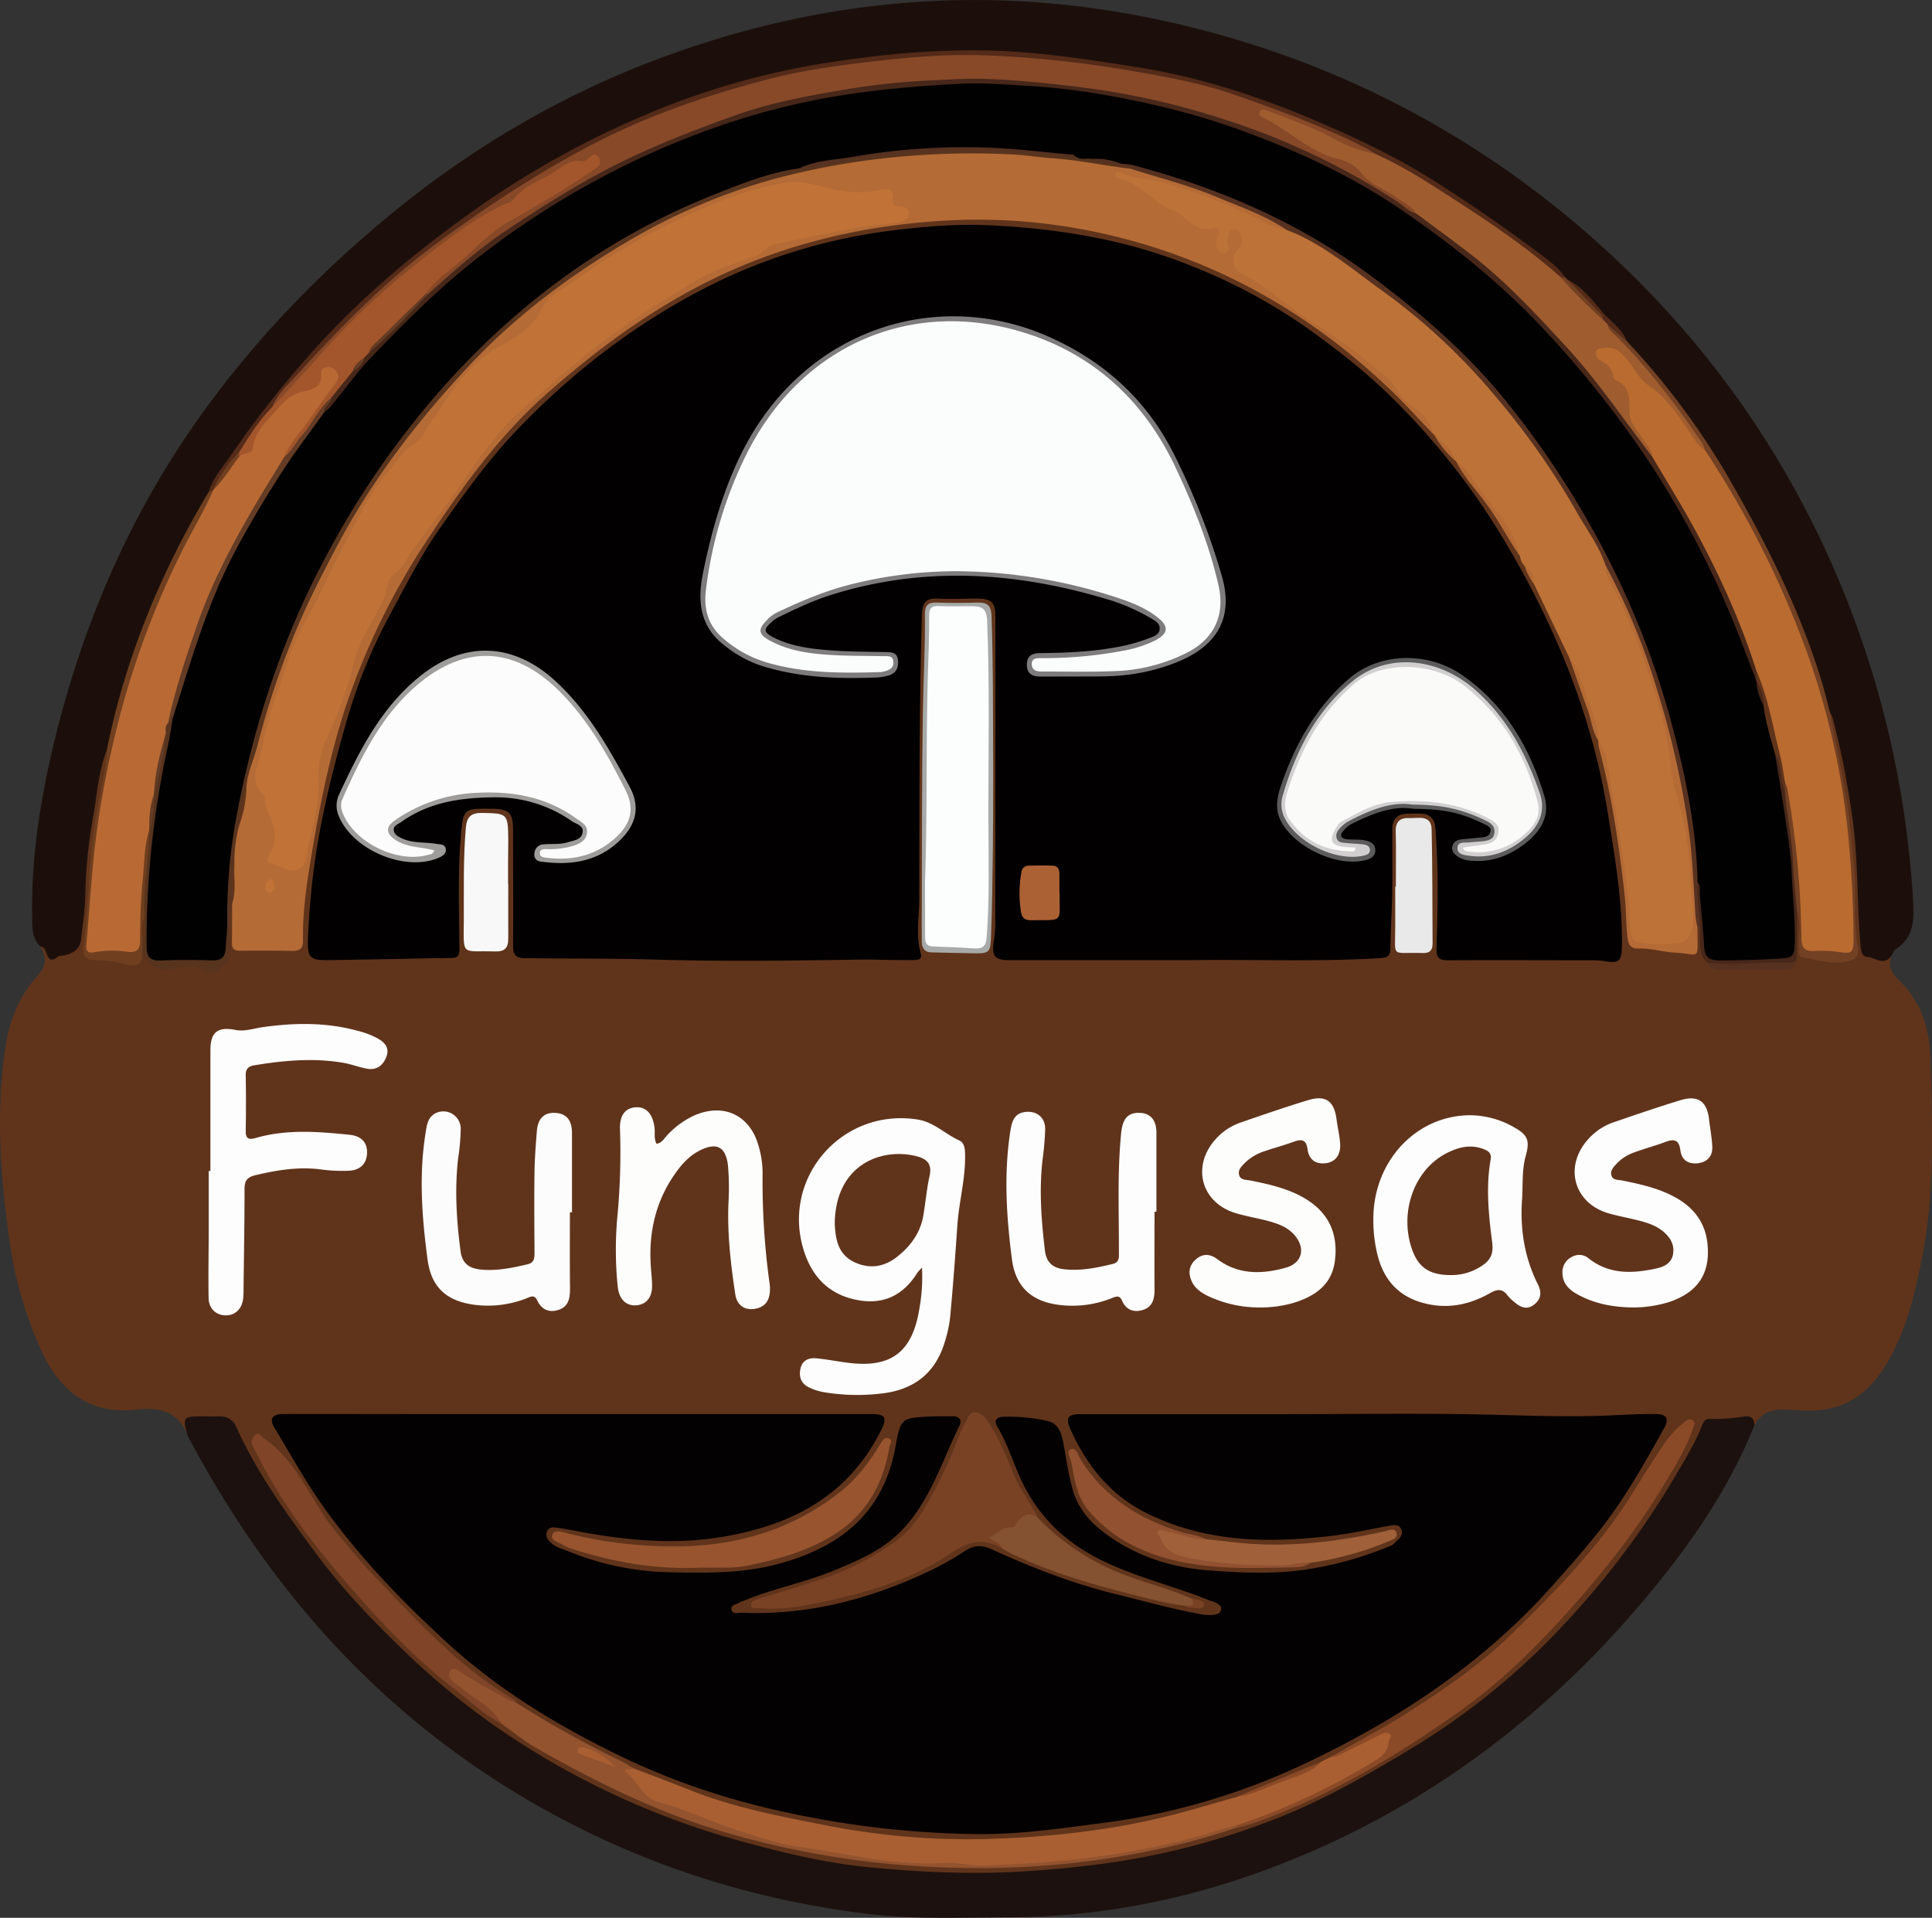 <svg xmlns="http://www.w3.org/2000/svg" viewBox="0 0 817.24 811.26"><rect x="0" y="0" width="817.24" height="811.26" fill="#333333" stroke="none"/><defs><style>.cls-1{fill:#60341b;}.cls-2{fill:#1c0f0b;}.cls-3{fill:#1c110e;}.cls-4{fill:#020001;}.cls-5{fill:#040102;}.cls-6{fill:#bd7237;}.cls-7{fill:#b56b36;}.cls-8{fill:#fdfdfd;}.cls-9{fill:#a95f32;}.cls-10{fill:#fefdfd;}.cls-11{fill:#fdfdfc;}.cls-12{fill:#fcfcfc;}.cls-13{fill:#7a4225;}.cls-14{fill:#8b4a27;}.cls-15{fill:#97542f;}.cls-16{fill:#804428;}.cls-17{fill:#93532f;}.cls-18{fill:#58341e;}.cls-19{fill:#f8f8f8;}.cls-20{fill:#e9e9ea;}.cls-21{fill:#573120;}.cls-22{fill:#845131;}.cls-23{fill:#9f603a;}.cls-24{fill:#724023;}.cls-25{fill:#925131;}.cls-26{fill:#a7aaa8;}.cls-27{fill:#6f3f1f;}.cls-28{fill:#472719;}.cls-29{fill:#542a18;}.cls-30{fill:#7e7c7d;}.cls-31{fill:#9f9d9b;}.cls-32{fill:#5c5c5d;}.cls-33{fill:#ac6134;}.cls-34{fill:#c07237;}.cls-35{fill:#020102;}.cls-36{fill:#b96a34;}.cls-37{fill:#653c25;}.cls-38{fill:#ba6b2f;}.cls-39{fill:#9f5c2f;}.cls-40{fill:#fcfdfd;}.cls-41{fill:#874928;}.cls-42{fill:#a3562b;}.cls-43{fill:#fbfcfc;}.cls-44{fill:#fbfcfb;}.cls-45{fill:#d1cfcf;}.cls-46{fill:#fafaf9;}</style></defs><title>LOGOTIPAS</title><g id="Layer_2" data-name="Layer 2"><g id="Layer_1-2" data-name="Layer 1"><path class="cls-1" d="M79.05,606.3c-4.32-9.53-11.9-11.07-21.55-10-19.55,2.14-32-7.65-40-24.92A167.46,167.46,0,0,1,4,524.54C.13,497.43-1.82,470.25,2.3,443,4,431.71,8,421.42,15.8,412.93c3.65-3.94,4.28-8,1.22-12.57a1.54,1.54,0,0,1,2.21.38c2.13,3.69,5.08,2.8,8.23,1.76a7.94,7.94,0,0,0,5.84-7.34c.49-6.62,1.27-13.22,1.5-19.87.64-18.16,3.69-36,7.56-53.73.37-1.69.13-4.22,3-4.36,1.52,1.93,1.11,4.06.65,6.19a342.53,342.53,0,0,0-7.68,59.53,101.79,101.79,0,0,1-1.45,15.31c-.94,5,.22,6.3,5.18,6.47A39.2,39.2,0,0,1,51.42,406c3.11.88,5.9.56,8.29-1.78.31-.15.76-.37.92-.22,5.22,5,11.43,5.07,18,3.91,2.45-.43,4.9.32,7.3,1.1,5.32,1.74,9.57-1.23,9.81-6.86.21-5,0-9.94.11-14.9,0-1.86-.53-4.11,1.95-5.12,1.85,1.22,1.57,3.18,1.64,5,.11,3.16.09,6.33,0,9.5-.07,2.91,1.15,4.29,4.13,4.28,6.17,0,12.33,0,18.5,0,3,0,4.62-1.23,4.7-4.43.51-21.92,5.24-43.17,9.56-64.56a277.3,277.3,0,0,1,19.36-60.79,348.08,348.08,0,0,1,40.55-67.48c6.5-8.46,13.16-16.74,20.23-24.7a182.53,182.53,0,0,1,23.06-21.33c11.71-9.33,23.36-18.75,36.12-26.7A252.9,252.9,0,0,1,365.48,96,261.6,261.6,0,0,1,449,94.54c43.34,6.22,82.11,22.92,116.79,49.67A271.75,271.75,0,0,1,606.15,182a14.42,14.42,0,0,1,1.39,1.73c2.63,3.77,5.76,7.14,8.71,10.65a9.9,9.9,0,0,1,.85,1.11c9.29,12.82,19.44,25.05,26.51,39.36.79,1.41,1.45,2.88,2.23,4.3a60,60,0,0,0,4.26,7.94A325.76,325.76,0,0,1,665,278.32c4.52,11.29,8.35,22.82,11.86,34.46a9.13,9.13,0,0,1,.47,1.54,434.56,434.56,0,0,1,11.28,65.27c.46,4.48.78,8.93.89,13.42.15,5.82.91,6.45,6.59,6.88,5,.37,9.88,1.38,14.85,1.84s5.34.08,5.73-4.9c.12-1.5.08-3,.94-4.34a1.37,1.37,0,0,1,1.49-.47c1.69,1.71,1.19,3.92,1.33,6,.22,3.08.38,6.16,2.7,8.57a7.57,7.57,0,0,0,5.87,2.21c8.15.07,16.29,0,24.44,0,2.51,0,4.69-.46,5.14-3.5.73-6.55-1.07-13.24,1.07-19.71,3-.67,2.55,1.82,2.68,3.29.33,3.81.05,7.65.17,11.48,0,1.49,0,3,2,3.47,5.52,1.21,11,2.69,16.75,1.3,2.67-.64,3.79-2,3.15-4.56-1-3.79-.71-7.61-.71-11.43a332.85,332.85,0,0,0-9.23-77.95c-.75-3.13-2.36-6.31-.74-9.67,2.71-.6,2.9,1.71,3.27,3.21a345.8,345.8,0,0,1,9.64,58c.8,11.13.18,22.3,1.57,33.37,1,7.63,2.68,8.87,10.46,8.05a3.37,3.37,0,0,1,1.45.17c-1.49,4.25-.22,7.25,3.15,10.41,9.59,9,13,21,13.34,33.48.78,28.07,1.91,56.23-3.63,84.07-2.61,13.07-5.57,26.06-11.45,38.12S788,592.62,774,595.84c-5.57,1.28-11.28.94-16.9.53-6.32-.46-11.81.34-15,6.63-2.23-2.12-4.87-2-7.79-2.18-9.31-.69-13.42,3.84-17.66,11.89-18.93,36-44,67.45-73.91,94.92a268.63,268.63,0,0,1-43.3,32c-15.84,9.54-31.79,18.79-48.7,26.37-17.72,8-36.16,13.5-54.92,18.21-32.4,8.12-65.42,10.11-98.63,9.1a351.35,351.35,0,0,1-95.64-16.5,336.69,336.69,0,0,1-80-37.1,320.55,320.55,0,0,1-45.8-35.36C159,688.81,143.16,672.46,129.64,654c-11.41-15.61-22.49-31.43-30.61-49.09a6.87,6.87,0,0,0-6.65-4.38c-1.83,0-3.66,0-5.5,0C80.43,600.52,80.43,600.52,79.05,606.3Z"/><path class="cls-2" d="M800.09,404.28c-3.09,4.57-6.87.77-10.2.54-2.65-.19-2.72-3.14-2.93-5.59-1.48-16.68-.91-33.47-3-50.11a364.77,364.77,0,0,0-8.7-45.29,14,14,0,0,0-1.26-2.62c-1.68-1.36-2-3.42-2.54-5.3-11.28-40-30.16-76.34-52.61-111a234.06,234.06,0,0,0-27.67-35.28,41.63,41.63,0,0,1-3.62-4.75c-7.87-9.11-15.24-18.71-25.1-25.91a6.88,6.88,0,0,1-1.7-1.44c-6.47-6.77-14-12.27-21.61-17.62C622.32,88.09,605.51,76.1,587,66.84c-16.82-8.41-33.8-16.46-51.62-22.64-14.48-5-29-9.88-44.1-12.56-16-2.84-32.06-5.61-48.29-7.23a315.72,315.72,0,0,0-39.83-1.81A396.57,396.57,0,0,0,343.28,29c-45.88,8.27-87.74,26.32-127,51.06A435.05,435.05,0,0,0,169,114.24,290.33,290.33,0,0,0,139,143.33c-9.3,10.41-19.34,20.18-27.29,31.74-7.63,11.09-16.24,21.53-22.49,33.54-18.69,32.3-33.43,66.19-41.55,102.77-.46,2.09-.63,4.33-2.48,5.83-3.65,9.48-4.16,19.6-6,29.45a212.54,212.54,0,0,0-3.15,33c-.14,5.92-1.12,11.82-1.75,17.73-.45,4.15-3.34,5.84-6.95,6.74-1,.23-2.21,0-2.86.57-2.69,2.25-4,1.25-4.9-1.64-.39-1.23-1-2.52-2.57-2.74-3.45-3.4-3.32-7.86-3.4-12.14-.49-25,3.37-49.49,9.18-73.7C34.69,264.91,54.41,218.76,84,177c22.7-32,49.55-60,79.73-85.06,34.58-28.67,72.64-51.26,114.66-67,69.31-26,140.31-32,212.77-16.38,71.12,15.35,134,47.81,187.54,96.66C729.42,151.47,766.12,207.79,788.27,273a412.1,412.1,0,0,1,21,108.63c.46,7.7.16,15.05-7.34,19.85C801.07,402,800.7,403.32,800.09,404.28Z"/><path class="cls-3" d="M79.05,606.3c-1.73-6.68-1.38-7.1,5.94-7.14,2.67,0,5.33.06,8,0,3.38,0,5.59,1.46,7,4.57,8.8,19.49,21.29,36.65,33.92,53.73,11.12,15,24,28.4,37.46,41.31a312.14,312.14,0,0,0,50.41,39.6A338.29,338.29,0,0,0,312,778.46c17.94,4.95,36,9.45,54.41,11.3,23.1,2.31,46.3,3.33,69.63,1.68,16.9-1.2,33.66-3,50.23-6.33a317.26,317.26,0,0,0,56.67-17.05c19.22-7.84,37.18-18.17,54.94-28.95a298.28,298.28,0,0,0,64.86-53.22A356,356,0,0,0,708,625.49c4.28-7.27,8.73-14.42,11.89-22.26.68-1.71,1.34-3.06,3.37-3a78.72,78.72,0,0,0,14.38-1c2.74-.47,4.59.6,4.43,3.77-9.74,24.32-24,45.9-40.35,66.18-39,48.41-86,86.7-142.85,112.24-41.93,18.84-85.93,29.49-132.11,29.63-20,.06-40,1-59.9-1.48-53-6.46-102.52-23.23-148.2-50.89-61.06-37-106.22-88.68-139.32-151.43A5.16,5.16,0,0,1,79.05,606.3Z"/><path class="cls-4" d="M503.26,406.18H427.34c-6.62,0-7.9-1.52-6.95-8.08a42.41,42.41,0,0,0,.6-5.93q.08-65.49.07-131c0-6.46-1.53-7.94-8-7.95-5.49,0-11,.26-16.49,0-4.76-.23-6.43,1.64-6.57,6.37-1.22,40.13-1.05,80.26-1.15,120.4,0,7.77-1.57,15.54.62,23.31.88,3.11-2,2.78-3.87,2.81-7.6.13-15.19-.29-22.81-.17-28.32.44-56.66.83-85,0-18.65-.58-37.27-.35-55.9-.62-3.73-.05-4.89-1.48-4.86-5.08.11-16.33,0-32.66,0-49,0-7.49-1.64-9.05-9.07-9.12-12.17-.11-12-.1-13.07,12.35-1.35,15.63-.62,31.28-.56,46.92,0,3.56-1.18,3.82-3.89,3.86-17.13.26-34.25.65-51.38.9-7.87.12-9.09-.88-8.79-8.94.35-9.11,1.08-18.23,2.19-27.28,2.63-21.46,7.8-42.43,13.66-63.18a225.88,225.88,0,0,1,18.76-46.59c6.8-12.54,13.18-25.33,21.4-37,10.14-14.37,20.32-28.69,32.59-41.48,23-24,48.92-44,78.29-59.28a237.15,237.15,0,0,1,80-24.87c13.63-1.73,27.44-2.88,41.28-2.24,29.38,1.37,58,6.07,85.5,17.18a235.55,235.55,0,0,1,49.07,26.37c11.59,8.28,22.92,17,33.27,26.93a301.42,301.42,0,0,1,49.86,62.52c21.4,35.71,37.22,73.82,43.93,115.32,3,18.85,6.3,37.65,6,56.85-.11,6.27-1.29,7.18-7.58,6.09a33.16,33.16,0,0,0-5.46-.32c-20,0-40-.12-60,0-4.46,0-5.54-.79-5.37-5.89.57-16.79.83-33.62-.53-50.41-.29-3.5-2.24-5.47-5.73-5.72-2-.14-4-.06-6,0-4.23.08-6.45,2.18-6.45,6.5,0,9.16.09,18.32-.06,27.48-.12,7.65-.7,15.29-.73,22.94,0,3.41-1.41,4-4.47,4.19C555.42,407,527.11,405.72,503.26,406.18Z"/><path class="cls-5" d="M245.32,598.18H368.79c5.8,0,6.53,1.6,3.95,6.79-13.9,28-38.19,40.4-67.52,45.22-20.41,3.36-40.66,1.42-60.81-2.42-3.09-.59-6.19-1.14-9.31-1.58-1.54-.21-3.09,0-3.74,1.77-.58,1.56,0,2.86,1.11,4.08,2.13,2.36,5.16,3.07,7.87,4.15A119.66,119.66,0,0,0,282,665.07c16.1.35,32.12.71,48-3.71,26.09-7.24,43.86-21.79,48.84-49.62,2.13-11.91,2.55-11.87,14.47-12.53,3.16-.18,6.34,0,9.5-.11s4.16,1.79,3,4.09c-7.59,15.42-12.49,32.36-25.17,45-7.88,7.83-17.82,12-27.8,16.15-12.45,5.14-25.82,7.63-38.26,12.84a11,11,0,0,0-1.84.74c-1.3.85-3.83,1-3.3,3.07s2.83,1.17,4.37,1.24c28.39,1.15,54.95-5.93,80.32-18.13a123.64,123.64,0,0,0,14.27-8.16c3.65-2.39,7.16-2.34,10.84-.67,16.94,7.75,34.22,14.5,52.37,19,12.4,3,24.69,6.54,37.29,8.73a8.12,8.12,0,0,0,1,.13c2.51.12,6,.27,6.57-2,.61-2.62-2.87-3.33-5.12-4.23-14.65-5.85-30.06-9.53-44.38-16.37-15.95-7.6-27.91-18.89-35.25-35-3.37-7.37-5.75-15.18-9.93-22.2-1.49-2.51-.1-3.88,2.4-4A75.71,75.71,0,0,1,443,601.08c5.27,1.15,6.2,6,7,10.45,1.15,6.18,2,12.39,3.74,18.51,2.23,8.07,7.37,13.89,13.64,18.55,13,9.63,27.76,14.49,43.93,15.72,13.3,1,26.58,1.61,39.8-.19a149.37,149.37,0,0,0,37.33-10.32c1.17-.49,2-1.66,3-2.54,1.37-1.22,2-2.73,1.23-4.46-.89-1.9-2.71-1.77-4.36-1.48-8.17,1.43-16.27,3.33-24.48,4.32-27.06,3.26-53.8,2.94-78.93-9.6-15.26-7.61-25.31-20.18-32.13-35.5-2.12-4.76-1-6.33,4.15-6.33q44,0,88,0c27.09,0,54.2-.43,81.28.13,16.47.34,32.94,1.07,49.4.61,8.29-.23,16.59-.9,24.9-.79,4.54.07,5.65,2,3.43,6-8.24,14.78-16.51,29.58-27,42.89-6.78,8.6-14.05,16.82-21.39,25-29.54,32.76-65.73,56.33-105.35,74.83a284.48,284.48,0,0,1-84.39,24.37c-17.12,2.21-34.26,4.73-51.5,4.63a400.66,400.66,0,0,1-71.7-7.16c-27.82-5.23-54.54-13.46-79.9-25.72-26.39-12.76-51.36-27.83-73.22-47.78-18.73-17.09-36.25-35.26-51.17-55.71-8.2-11.25-15-23.55-22.2-35.48-2.31-3.8-1-5.85,3.69-5.87,14.49-.07,29,0,43.49,0Q204.32,598.2,245.32,598.18Z"/><path class="cls-6" d="M663.85,278.31l-14.83-31c-1.12-2.79-2-5.73-4.16-8a6.22,6.22,0,0,1-1.86-4c-6.33-15.14-17.23-27.21-27-40.06l0,0a81.62,81.62,0,0,0-9.12-11l-.88-1a204.39,204.39,0,0,0-31.08-31.92c-12.19-10.06-26.19-17.52-38.3-27.66-3.55-3-8.29-4.2-12.2-6.75-4.44-2.89-5.58-7.89-2.39-12.22,1.43-2,2.3-3.6.41-6-2,1.09-1.72,3-1.69,4.67,0,2.21-.4,4.23-3,4.35a3.92,3.92,0,0,1-4.29-4.47c1.09-5.34-1.59-6.23-5.81-6.3A5.43,5.43,0,0,1,504,95.72c-6-6.22-15.18-7.79-20.94-14.54-2.33-2.72-6.66-2.85-9.84-4.66-1.28-.72-2.82-1.62-2-3.47s2.46-1.58,3.92-1c9.56,3.91,20.1,3.8,29.75,7.8,11.35,4.7,22.74,9.28,33.9,14.43A15,15,0,0,0,544,96c8.6,2.88,16.29,7.5,23.55,12.78,19,13.78,38,27.42,54,44.76,16.26,17.64,31,36.39,43.17,57.15,4.53,7.75,9.29,15.36,13.63,23.22a14.08,14.08,0,0,1,2.1,6.07c2.15,7.93,6.73,14.79,9.76,22.34,6.75,16.83,13.19,33.77,16.48,51.65,1.08,5.84,2.71,11.63,2.86,17.66.1,3.76,1.59,7.45,2.7,10.88,3.14,9.69,2.94,19.66,4,29.5.51,4.93,1.33,9.86,1.22,14.88-.24,10.68-3,13.55-13.7,13.81-1.69,0-3.29-.42-4.93-.45-10.61-.24-9.61-1.26-10.2-11a397,397,0,0,0-6.54-49.56c-1.69-8.9-2.46-18-6.09-26.49v0A177.67,177.67,0,0,0,663.85,278.31Z"/><path class="cls-7" d="M544.14,97.22c-5.2-.7-9.64-3.42-14.25-5.6A233.52,233.52,0,0,0,491,76.93c-5.5-1.49-11.53-1-16.71-4-.94-.56-2-.63-2.46.61-.38,1,.6,1.56,1.33,1.75,9,2.24,14.61,10.39,22.59,13.43,6,2.29,9.52,10.1,17.59,7.78,2.21-.64,3,1.56,1.79,3.7-.85,1.53-1.25,3-.24,4.69.82,1.37,1.6,2.73,3.42,2.13,1.61-.51,1.73-1.77,1.12-3.24a2.79,2.79,0,0,1-.22-1.94c.75-1.7.16-4.3,2.63-4.85a2.56,2.56,0,0,1,2.78,1.75c.54,2.15,1.42,4.47-.74,6.41-3.07,2.77-2.84,8.62.73,10.35,12.17,5.89,21.66,15.66,33.12,22.49,10.44,6.23,19.64,14,28.92,21.7,3.55,2.94,5.13,7.68,8.89,10.61C600,173.77,605,177,606,183.36c-6.11-6.34-12-12.92-18.37-19-35.92-34.12-77.94-57-126.6-66.73a242.16,242.16,0,0,0-63-4.21c-34.64,2.22-67.91,10.23-99.1,25.91-25.09,12.63-47.38,29.2-68.33,47.82-19.45,17.29-34.48,38.07-48.75,59.54a301,301,0,0,0-35.58,72.18c-7.13,21.61-11.44,44-15.1,66.43-1.76,10.82-3.22,21.67-3,32.67.07,3.32-1.47,4.34-4.58,4.29q-11-.21-22-.06c-2.63,0-3.56-.94-3.5-3.5.12-5.49.07-11,.1-16.48-.06-.28-.13-.56-.19-.84-.46-5.41-.08-10.83-.24-16.24A55.14,55.14,0,0,1,99.67,349a42.64,42.64,0,0,0,3.14-14.61c-.11-7.87,3.61-14.8,5.58-22.14a374.29,374.29,0,0,1,27.28-71.16c13-25.89,29.35-49.42,47.83-71.6,27.79-33.34,61.42-59.2,100.19-78.47A255.64,255.64,0,0,1,363.08,67c11.35-1.58,22.74-2.51,34.2-3.13,27.23-1.45,54,1.93,80.7,6.5a318,318,0,0,1,61.49,22.34C541.46,93.63,543.93,94.32,544.14,97.22Z"/><path class="cls-8" d="M390,536.26a21.76,21.76,0,0,0-1.95,2.14c-5.67,9.08-13.64,13.44-24.44,11.7-11.39-1.82-19-8.44-22.93-19.14-11.39-31.25,14.68-62.53,47.5-57.37,6.95,1.1,11.58,6.15,17.57,8.82,2.58,1.14,2.48,4.44,2.49,7.18,0,9.71-2.61,19.1-3.27,28.73-.88,12.95-1.85,25.89-3.05,38.81a54,54,0,0,1-2.48,11.18c-3.84,12.12-12.15,19-24.78,20.94a85.53,85.53,0,0,1-26.34-.36,23.24,23.24,0,0,1-6.13-2c-3.31-1.58-4.36-4.47-3.59-7.93.81-3.62,3.59-4.69,6.85-4.35,4.47.46,8.89,1.31,13.34,1.88,17.94,2.31,27-4.39,30-22.29A75.07,75.07,0,0,0,390,536.26Z"/><path class="cls-9" d="M268.16,748.12c7.9,3,15.83,6,23.67,9.1,18.28,7.33,37.49,11,56.68,14.76a309.32,309.32,0,0,0,67.71,6c26.67-.73,53.2-3.49,79.17-10.08,9.29-2.36,18.47-5.16,27.7-7.75,12.19-4.52,24.73-8.21,36-15l4-2c6.83-2.64,13.17-6.25,19.55-9.77,2-1.11,4.11-2,6-.44s.13,3.39-.15,5.09c-.6,3.6-3,5.64-6,7.42A318.87,318.87,0,0,1,528.68,771c-2,.72-4.16,1-6.2,1.69a347.76,347.76,0,0,1-108.59,16.82,455.9,455.9,0,0,1-67.73-5.94c-23-3.69-44.35-12.28-66.3-19.16-7.13-2.24-10.14-8.72-15.31-12.94a2.25,2.25,0,0,1-.47-3.17C265.26,746.92,266.76,747.52,268.16,748.12Z"/><path class="cls-10" d="M89,495.32q0-25.49,0-51c0-7.65,3-10.12,10.63-8.63,3.91.76,7.6-.63,11.35-1.16,13.49-1.91,26.88-2.13,40.15,1.48A36.87,36.87,0,0,1,160,439.4c3,1.76,4.87,4.11,3.37,7.81s-4.21,5.62-8.24,4.85c-3.42-.65-6.73-1.95-10.16-2.52-12.48-2.09-24.9-.94-37.28,1.08-2.48.4-3.8,1.4-3.75,4.21q.21,11.75,0,23.49c-.07,3.43,1.3,3.92,4.27,3.06,13.1-3.78,26.41-2.69,39.69-1.34,5.21.53,7.7,3.51,7.34,8.22-.33,4.33-3.25,6.94-8.1,7a67.63,67.63,0,0,1-10.47-.44c-9.77-1.45-19.21.07-28.68,2.33-3.4.82-4.56,2.31-4.55,5.78,0,14-.25,28-.42,42a37.29,37.29,0,0,1-.17,4.49c-.61,4.52-3.54,7.15-7.62,7s-7-3.05-7-7.57c-.13-8.66,0-17.32.06-26q0-13.74,0-27.47Z"/><path class="cls-8" d="M580.93,515.77c-.07-24.5,18.06-43.95,41-44a37.8,37.8,0,0,1,19,5.38c5.53,3.15,6.17,5.68,4.44,11.88-1.66,6-1.12,12.23-1.54,18.37-.86,12.57,1,24.57,6.68,35.88,1.62,3.22,1.52,6.11-1.45,8.5-3.13,2.52-5.9,1.26-8.5-1a17.12,17.12,0,0,1-2.86-2.78c-2.11-2.88-4.28-2.75-7.26-1.07-8,4.55-16.52,6.71-25.91,4.84-11.53-2.29-18.63-9-21.66-20.2A60.32,60.32,0,0,1,580.93,515.77Z"/><path class="cls-11" d="M277.72,483.84c2.34-.31,3.23-2.32,4.55-3.66a36.51,36.51,0,0,1,11.65-8.43c12.34-5.21,23.27,0,26.92,12.87a41.12,41.12,0,0,1,1.74,11.83,313,313,0,0,0,3,46.79,15.69,15.69,0,0,1,.09,3c-.21,4.23-2.35,6.87-6.61,7.45s-7.35-1.58-8.05-6.25c-1.91-12.68-3.39-25.4-2.88-38.28a110.35,110.35,0,0,0-.19-16c-.88-8.28-5-10.17-12.43-6.21-4.55,2.43-7.73,6.26-10.55,10.42-7.78,11.5-10.56,24.27-9.68,38,.18,2.82.52,5.64.55,8.47.06,5-2.47,8-6.66,8.34-4.38.31-7.28-2.63-7.86-7.8a154.08,154.08,0,0,1,0-31.41,288.77,288.77,0,0,0,.94-35.42c-.17-5.82,2.28-8.92,6.8-9.15,4.35-.21,7.09,2.88,7.81,8.6C277.16,479.24,276.5,481.62,277.72,483.84Z"/><path class="cls-11" d="M533.06,553.08a50.73,50.73,0,0,1-22.24-4.91c-2.89-1.43-5.47-3.27-6.8-6.33-1.58-3.63-.95-6.89,2.21-9.39,2.89-2.3,5.82-1.94,8.69.2,9,6.71,19,6.41,29,3.6,7.08-2,8.47-8.44,3.46-14-3.29-3.64-7.81-4.94-12.35-6.1-4-1-8.15-1.73-12.13-2.9-15-4.41-19.1-20.23-8.33-31.74A25.33,25.33,0,0,1,525,474.77c9.44-3.25,18.88-6.51,28.43-9.41,7.35-2.23,10.94.45,11.93,8.1.45,3.46,1.29,6.89,1.52,10.36.31,4.77-2.06,7.77-6.08,8.24-4.45.52-7.13-1.63-7.7-5.91-.54-4-2.42-4.43-5.78-3.19-4.06,1.5-8.26,2.59-12.34,4a21.09,21.09,0,0,0-8.14,4.73c-1.53,1.53-3.39,3.15-2.63,5.53.65,2.05,3,1.81,4.7,2.16,8.52,1.71,17,3.6,24.4,8.42,9.38,6.11,12.8,15.13,11.31,25.89-1.37,9.86-8.45,14.62-17.22,17.39A50,50,0,0,1,533.06,553.08Z"/><path class="cls-8" d="M690.71,553.08c-8.27-.09-16.25-1.52-23.55-5.6-3.65-2-6.37-4.79-6.24-9.45a7.07,7.07,0,0,1,4.09-6.37,6.11,6.11,0,0,1,7,.67c8.7,6.88,18.52,6.44,28.51,4.29,3.28-.7,6.53-2.19,7.18-6.07s-1-6.81-3.81-9.29c-3.21-2.88-7.21-4.07-11.26-5.09s-8.15-1.74-12.14-2.89c-15-4.33-19.15-20.22-8.34-31.74a25.25,25.25,0,0,1,10.35-6.77c9.45-3.23,18.89-6.49,28.44-9.39,7.32-2.22,11.13.57,12,8.1.42,3.79,1.14,7.57,1.36,11.38.23,4.08-1.92,6.66-6,7.2s-7-1.31-7.5-5.46c-.56-4.55-2.71-4.9-6.41-3.5-4.2,1.59-8.57,2.72-12.78,4.28a18.94,18.94,0,0,0-7.59,4.68c-1.36,1.48-3,3.07-2.38,5.18s3,1.81,4.71,2.16c8,1.63,16,3.4,23.15,7.59s11.75,10.32,12.71,18.68c1.48,12.87-3.87,21-16.23,25.13A50.89,50.89,0,0,1,690.71,553.08Z"/><path class="cls-12" d="M241.07,512.84c0,10.66-.09,21.32.05,32,0,4.13-.44,7.84-4.93,9.28-4.09,1.31-7.18-.23-9-4.13-1.2-2.57-3-1.32-4.62-.71a44.56,44.56,0,0,1-24.07,2.33c-10.69-2.07-16.19-8-17.64-18.81-2.4-17.89-3.73-35.78-.81-53.75.49-3,.82-6,3.69-7.85a7.35,7.35,0,0,1,11.15,6.26,91.34,91.34,0,0,1-1.08,12.42c-1.53,13.16-.72,26.23,1,39.33.7,5.54,4,7.38,8.63,7.84,6.71.66,13.26-.7,19.76-2.24,2.84-.66,2.91-2.7,2.9-5-.06-11.33-.17-22.65,0-34,.08-5.82.53-11.64,1-17.45.47-5.39,3.24-7.88,7.94-7.57s6.91,3.19,6.91,8.59v33.45Z"/><path class="cls-8" d="M488.37,512.61c0,11-.09,22,0,33,0,4.08-.94,7.39-5.17,8.59-3.85,1.09-6.94-.22-8.58-4-1.09-2.58-2.73-1.66-4.49-1a44.66,44.66,0,0,1-24.54,2.42c-10.49-2.06-16.19-8.38-17.55-19-2.31-17.9-3.45-35.81-.72-53.77.62-4.09,1.48-8.07,6.73-8.5,4.69-.39,8.12,2.5,8.07,7.36A127.79,127.79,0,0,1,441,490.6c-1.48,12.84-.53,25.58,1,38.35.65,5.43,3.72,7.57,8.44,8,6.88.71,13.59-.65,20.25-2.27,3-.72,2.6-3,2.61-5.16.05-16.65-.69-33.31.92-49.93.6-6.16,2.67-8.78,7.33-8.84,4.9-.07,7.61,2.89,7.62,8.36q0,16.72,0,33.45Z"/><path class="cls-13" d="M424.1,655.15c-7.19-4.36-13.94-3.55-20.76,1.16-17.54,12.11-37.61,17.66-58.16,21.92-7.94,1.65-15.89,2.78-24,2-1.19-.11-3.56.82-3.48-1.53.06-1.6,2.09-2,3.48-2.42,8.53-2.68,17.14-5.13,25.61-8a114.56,114.56,0,0,0,33-17c7.11-5.39,11.25-12.92,15.38-20.47a175.55,175.55,0,0,0,9.86-21.78,70.63,70.63,0,0,1,4.68-9.82c1.61-2.84,5.11-2.22,7.56,1.29,4.86,6.95,8.08,14.77,11.24,22.57,2.75,6.79,7.32,12.52,10.56,19a10,10,0,0,0-9,3.84c-2.11,2.47-6.63,1.79-9.06,4.66C422.13,652.08,424.77,652.5,424.1,655.15Z"/><path class="cls-14" d="M523.09,772.14a282.56,282.56,0,0,0,57.7-26.83c3.4-2,6.38-4.17,6.6-8.59.05-1.08,1.66-2.23.65-3.12-1.19-1.05-2.85-.47-4.23.21l-15.58,7.76c-1.64.82-3.21,1.83-5.17,1.54,11.23-6.43,22.75-12.41,33.62-19.4,14.91-9.59,29.59-19.65,42.37-32.09,18.59-18.08,36.72-36.63,50.7-58.68,5-7.85,9.79-15.78,15.1-23.42a37.9,37.9,0,0,1,8-8.17c.84-.65,2-1.44,3.19-.51s.6,2,.21,3.16c-2.89,8.37-7.47,15.86-12,23.4-11.82,19.82-26.06,37.73-41.49,54.9-14,15.51-28.89,30-45.77,41.88-23.84,16.82-48.76,32.18-76.1,43-5.81,2.29-11.61,4.76-17.8,6-.34-.22-.46-.44-.34-.65S523,772.14,523.09,772.14Z"/><path class="cls-15" d="M295.6,663.19c-18.31.77-36-2.33-53.39-7.91a20.06,20.06,0,0,1-4.56-2c-1.7-1.05-5-1.67-4-4.15.87-2.15,3.9-1.13,5.88-.63a184.32,184.32,0,0,0,49.28,5.62c24.46-.54,46.76-7.54,66.14-22.64,7.08-5.52,12.64-12.63,17.27-20.37.88-1.46,1.75-3.31,3.66-2.64,2.12.75.52,2.5.3,3.82-2.5,15.06-9.35,27.63-22.22,36.14-11.2,7.4-24,11-37,13.72C309.86,663.69,302.71,662.94,295.6,663.19Z"/><path class="cls-16" d="M212.13,729.17c-7.48-4-13.67-9.81-20.31-15-12.91-10-24.54-21.51-35.47-33.57-18.51-20.43-36-41.7-48.29-66.7a18.14,18.14,0,0,1-1.47-3.17,3.65,3.65,0,0,1,1.67-3.89c1.58-1.12,2,.78,3.07,1.44,14.79,9.69,19.93,26.84,30.71,39.6,5.13,6.08,10.08,12.34,15.57,18.08,12.82,13.41,25.36,27.12,39.78,38.9a167.77,167.77,0,0,0,17.78,12.75c1.12.69,2.44,1.12,3,2.51a2.48,2.48,0,0,1-3.24.05c-4.8-3.5-11.12-4.26-15.41-8.74-1.86-1.94-4.65-2.34-7.39-2.88a27.47,27.47,0,0,0,11.07,9.59C207.81,720.47,210.58,724.33,212.13,729.17Z"/><path class="cls-17" d="M212.13,729.17c-3.78-7.07-11.06-10.19-16.88-15-2.34-1.93-6.63-4-5-6.93,1.8-3.23,5.17.68,7.11,1.77,4.55,2.55,9,5.35,13.66,7.74,2.34,1.19,4.41,2.89,7.09,3.38a430.47,430.47,0,0,0,44.95,25c1.76.84,3.39,2,5.08,3-1.13.66-5.55-.08-2.88,2,4.76,3.7,6.65,10.43,13.05,12.11,12,3.14,23.19,8.75,35.06,12.49,8.37,2.63,16.66,5.46,25.3,6.65,20,2.77,39.67,8,60.05,6.73,6.19-.38,12.2,1.25,18.37,1,33.7-1.1,67-4.87,99.27-15.2,2.21-.71,4.47-1.21,6.71-1.81v1c-17.75,6.18-36,10.15-54.54,13.09A362.92,362.92,0,0,1,405,790.12a374.28,374.28,0,0,1-97.48-14.79c-28.84-8.32-55.34-21.43-81.19-36.19C221.36,736.28,216.87,732.51,212.13,729.17Z"/><path class="cls-18" d="M478.1,71.35c-11.19-1.29-22.23-3.73-33.5-4.46-5.29-.34-10.54-1.26-15.83-1.53a331.45,331.45,0,0,0-45.22.68,316.47,316.47,0,0,0-56.27,9.71,256.46,256.46,0,0,0-62.63,26.89c-24.43,14.43-47,31.5-66.37,52.25C176.91,177.75,157.83,202.4,143,230.2c-7.58,14.26-14.88,28.62-20.7,43.69A349.65,349.65,0,0,0,109,315.09c-1.6,6.38-4.72,12.38-4.81,19.14-1.31,4.91-2.06,9.94-3,14.92a54.88,54.88,0,0,0-2,16.07c-1.46,5.61.35,11.4-1,17h0c-2.29,5.93-.45,12.1-1,18.13-.22,2.25.47,4.56-1.27,6.66-3.1,3.73-6.17,6.18-11.26,3.05-2.94-1.81-6.62-1.37-9.74-.51-6.39,1.77-11-.4-14.72-5.36-1.49-1.45-1.25-3.24-1-5,1.09-3.71.43-7.52.58-11.28C59.23,376.18,60.83,364.59,62,353c1.06-5.18,1.27-10.48,2-15.71a9.91,9.91,0,0,1,.34-1.6c1.09-8.47,4-16.62,4.46-25.21A9.07,9.07,0,0,1,70,305.79c1.07-1,1.21-3.27,3.52-2.42,1.62,4.94-.72,9.51-1.64,14.11-5.31,26.51-8.61,53.21-8.33,80.29.07,6.72.36,7.06,7,7.09,6,0,12-.07,18,0,3.46.06,5.26-1.33,5.61-4.83a51.56,51.56,0,0,0,.66-5.95c-.6-32.32,5.63-63.56,14.93-94.31a374.68,374.68,0,0,1,31-72.42,351.68,351.68,0,0,1,44.56-63.16c25.55-28.95,55.19-53,89.65-70.87A280.48,280.48,0,0,1,331.51,71a28,28,0,0,1,7.39-1.2c14.7-2.73,29.42-5.72,44.32-6.54,13.38-.74,26.73-2.23,40.3-.77,10.19,1.1,20.49,1.94,30.76,2.59,2.4.62,4.89.73,7.33,1.15,3.74.84,7.53,1.42,11.33,1.91a8.59,8.59,0,0,1,1.48.35C475.71,69.37,478.18,68.71,478.1,71.35Z"/><path class="cls-19" d="M215,374.05c0,7.65-.06,15.3,0,22.95,0,4-1.5,5.63-5.67,5.48C195,402,196.1,405,196.19,389.08c.07-13-.26-25.94.86-38.89.39-4.6,2.13-6.37,6.82-6.3,10.78.18,11,.22,11.13,11.2,0,3.16-.06,6.32-.08,9.48s0,6.32,0,9.48Z"/><path class="cls-20" d="M590.45,375.07c0-7.81.14-15.62-.05-23.43-.11-4.24,2-5.75,5.75-5.57s9.3-1.65,9.44,4.89c.36,16.11.29,32.23.39,48.35,0,2.67-1.28,3.93-4,3.84-13.89-.46-11.77,2.53-11.79-11.13,0-5.65,0-11.3,0-16.95Z"/><path class="cls-21" d="M478.1,71.35c-.79-1.72-3.17-.44-4-2.11,2.49-2.09,5.12-.77,7.6-.12A303,303,0,0,1,550.3,96.25c27.6,15,52,34.3,73.7,56.79,21,21.8,38,46.75,52.55,73.27A360.93,360.93,0,0,1,718.06,353.8c.89,6.74,1.72,13.55,1.37,20.41.12,4.48-.31,9,.75,13.41a4.45,4.45,0,0,1-1.16,4.61h-1c-1.27-1.08-1.43-2.54-1.47-4.07-.36-12.59-1.51-25.11-3-37.62-1-8.38-3.22-16.54-4.83-24.81a299.41,299.41,0,0,0-11.25-42.61,347.13,347.13,0,0,0-15-36.22c-1.24-2.53-2.29-5.14-3.32-7.76-2.7-8.1-7.85-14.89-12-22.22a323,323,0,0,0-34.84-49.59A262.5,262.5,0,0,0,584.71,123c-11.57-8.32-22.51-17.55-35.53-23.68-1.64-.77-3.36-1.39-5-2.08-9-6.14-19.28-9.6-29.2-13.79C503,78.38,490.42,75.26,478.1,71.35Z"/><path class="cls-22" d="M424.1,655.15c-1-2.37-3.43-2.95-5.72-4.7,3.46-1.35,5.51-4.64,9.49-4.34,1.39.11,1.64-1.06,2.33-2,2.28-3.11,5.14-5,8.9-1.94a99.75,99.75,0,0,0,34.18,23.09c10.13,4.14,20.83,6.52,30.82,11,1.08.65,2,1.69,1.09,2.76s-2.68.89-4.1.22c-8.24-.95-16.2-3.23-24.2-5.26-16.73-4.25-33.23-9.24-48.88-16.68C426.67,656.61,425.4,655.85,424.1,655.15Z"/><path class="cls-23" d="M510.12,651.14c8.24.77,16.41,2,24.75,2.2,17.25.45,34.1-1.87,50.85-5.55,1.72-.38,4-1.65,4.89.43,1,2.59-1.85,3.19-3.51,3.91a133.46,133.46,0,0,1-33,9c-16.34,2.63-32.62,1.93-48.89-.79-2.76-.47-5.49-.62-8.23-1.59-4.23-1.51-6.38-4.57-7.82-8.42-1.18-3.16,0-4.55,3.25-3.66C498.28,648.31,504.14,649.93,510.12,651.14Z"/><path class="cls-24" d="M688.07,144.25a315.17,315.17,0,0,1,45,61.1c15.18,26.61,28.72,54,37.64,83.39,1.25,4.11,2.22,8.31,3.32,12.47,2.11,10.85,4.27,21.68,6.3,32.54s2.89,21.89,3.93,32.9c1.07,11.4-.36,22.87,1.65,34.18.52,2.9-.16,4.7-3.73,5.68-6.83,1.86-13.11-.43-19.56-1.48-2.29-.38-1.43-2.64-1.59-4.17-.56-5.21,1.14-10.56-1-15.68-2-1.77-1.66-4.39-1.78-6.54-.8-14.75-3-29.34-4.61-44a5.16,5.16,0,0,1,1-3.29c3.47-.17,2.71,2.83,3.09,4.56a198.06,198.06,0,0,1,3.55,26.22c.87,11.27,2.51,22.51,2.12,33.86-.11,3.33,1.4,4.9,4.8,4.82a64.92,64.92,0,0,1,8.48.23c5.27.54,5.85.13,5.85-5.15a368.86,368.86,0,0,0-2.28-43.85c-4.53-38-14.35-74.53-31.3-109a548.1,548.1,0,0,0-28.4-51.62c-7.16-12.89-16.8-24-26-35.39a169.35,169.35,0,0,0-12.18-13.22c-1.45-1.46-3.55-2.75-2.73-5.42C684.08,137.8,685.43,141.82,688.07,144.25Z"/><path class="cls-25" d="M510.12,651.14c-5.92.14-11.29-2.38-16.95-3.47-1.14-.22-2.4-1-3.28,0-1.17,1.27.65,1.89,1,2.86,2.27,6.55,7.62,7.7,13.65,8.86,12.35,2.39,24.74,2.86,37.23,2.83,4.17,0,8.15-1.69,12.34-1-2.09,1.59-4.77,1.74-7.06,1.79-18.07.4-36.2,1.12-53.87-3.84-12.86-3.61-24.17-10-32.86-20.32-4.76-5.69-5.82-12.9-7.07-19.88-.35-2-2.46-5.06-.37-5.89,2.45-1,3.17,2.65,4.29,4.43,10.16,16.17,25.22,25.37,43.07,30.75C503.51,649.22,507.07,649.32,510.12,651.14Z"/><path class="cls-26" d="M420.12,324.51c0,23.49-.08,47-.87,70.45-.28,8.28-.39,8.45-8.41,8.29-5.64-.12-11.28-.21-16.92-.37-3-.08-4-2.05-4-4.68q-.06-8,0-16c.11-27.15,0-54.31.47-81.46.24-13.65,1-27.3.85-41,0-3.7,1.4-5,5.07-4.84,5.82.23,11.66.17,17.49,0,4.08-.12,5.48,1.58,5.62,5.63C420.17,281.87,420,303.19,420.12,324.51Z"/><path class="cls-27" d="M60.21,399.2l0,5c-.45,4.72-3.88,4.55-7,3.74A45.88,45.88,0,0,0,40,406.17c-3.62.11-5.21-2.15-4.75-5.48,2.56-18.64,2.24-37.53,5.47-56.15,1.57-9.08,4.12-18,4.48-27.33,7.83-38.89,22.74-75,43-109,.75-1,1.52-1.72,2.43-.13.31,1.79-.65,3.19-1.45,4.65C77.52,234.14,67,256,59.24,279.15A409.38,409.38,0,0,0,41.48,359c-1.52,12.4-2,24.87-3.07,37.29-.38,4.29,1.1,5.27,5,4.69a42.63,42.63,0,0,1,8,0c6,.25,6.24-.07,6.42-5.86a387.84,387.84,0,0,1,3-39.28c.23-1.75-.09-3.78,2-4.74.68.22.82.63.42,1.22-.49,12-2.81,23.88-2.1,35.95C59.86,391.78,61.44,395.6,60.21,399.2Z"/><path class="cls-7" d="M679.12,239.14A277.58,277.58,0,0,1,701,292a371.43,371.43,0,0,1,13.55,60.63c1.36,10.52,1.78,21.15,2.48,31.75a35.45,35.45,0,0,0,1,7.88c0,.83-.06,1.66,0,2.49.12,11.92.94,8.8-9.66,8.22-5.07-.28-10.09-1.91-15.25-1.71-4.16.17-4.52-2.89-4.79-5.6-.53-5.27-.46-10.57-1-15.87-2.34-21.42-5.39-42.68-11-63.53a17,17,0,0,1-.27-3c4.66,6.87,4.45,15,6.07,22.73,3,14.24,4.45,28.7,6.72,43.05.83,5.22,0,10.57,1.09,15.86.51,2.48,1.42,3.43,3.59,3.81a57.39,57.39,0,0,0,15.81.36c4.21-.42,6.3-3.59,6.69-7.51.78-7.8-1-15.52-1.19-23.32A150.76,150.76,0,0,0,713,352a100.47,100.47,0,0,0-4.15-16.77c-1.56-5-1.89-10.36-2.58-15.53-1.44-10.76-4.38-21.07-7.75-31.26a292.58,292.58,0,0,0-15.33-38.29C681.47,246.66,678.87,243.41,679.12,239.14Z"/><path class="cls-28" d="M755,334.24c.65,9.84,3,19.46,3.37,29.34.27,7.21,1.13,14.4,1.73,21.6q0,10.51-.05,21c-1,1.84-2.82,2.31-4.65,2.31-9.39,0-18.78.82-28.18.28a12.2,12.2,0,0,1-5.16-1.56c-4.31-4.34-2.53-9.91-3-15-.23-6.36-1.56-12.65-.94-19.05,2.74.6,2.31,2.95,2.38,4.77.21,5.81,1.09,11.56,1.25,17.39.22,8.44,1.42,9.28,9.74,9.39,6.82.09,13.59-.45,20.39-.88,4.36-.28,5.73-2,5.74-6.13,0-13.8-1.27-27.51-2.52-41.23-.93-10.28-3-20.38-4.73-30.53-.37-2.11-1-4.26.22-6.33,2.67-1.24,2.44,1.17,3,2.46C755.14,326,754.45,330.2,755,334.24Z"/><path class="cls-21" d="M722.05,407.24c11.24,1.24,22.48-.32,33.72,0a8.4,8.4,0,0,0,4.27-1c-.55,3.43-3.22,3.93-5.91,4-8.73.1-17.47.05-26.21,0C725.5,410.19,723.37,409.47,722.05,407.24Z"/><path class="cls-7" d="M616,195.3c4.5,2.6,6.68,7.32,9.57,11.22,6.68,9,14.91,17.24,17.4,28.84-5.15-7.45-9.18-15.58-14.68-22.84C624.07,206.91,619.21,201.69,616,195.3Z"/><path class="cls-14" d="M559.08,745.16c-4,4.29-9.39,5.94-14.6,7.72-7.12,2.44-13.8,6.19-21.39,7.24Z"/><path class="cls-7" d="M663.85,278.31c3.4,3.95,4.81,8.95,6.4,13.67,2.35,6.94,5.86,13.64,5.75,21.27-2.49-4-2.84-8.72-4.42-13C668.91,293,666.42,285.62,663.85,278.31Z"/><path class="cls-13" d="M501.09,679.18c1.67-.32,4.92,1,3-3,2,.75,5.66.41,5.19,2.92-.42,2.28-3.94.69-6.07,1C502.56,680.15,501.8,679.5,501.09,679.18Z"/><path class="cls-7" d="M606.89,184.32a23.1,23.1,0,0,1,9.12,11A43.07,43.07,0,0,1,606.89,184.32Z"/><path class="cls-7" d="M644.86,239.32c3.07,1.78,3.91,4.72,4.16,8A29.55,29.55,0,0,1,644.86,239.32Z"/><path class="cls-29" d="M90.2,207.28l-2,1C89.92,202.37,94,197.87,97.4,193a427.37,427.37,0,0,1,39.75-49.71c19.52-20.86,41.27-38.73,64.5-55.11a379.09,379.09,0,0,1,71.78-39.77,324,324,0,0,1,73.41-21.36c22.51-3.69,45-5.95,67.79-5.74,22.6.21,44.84,3.71,67.11,7.24,27.27,4.32,53.16,13.1,78.29,24,15.79,6.86,31.37,14.32,46,23.58q22.55,14.24,43.88,30.16c4.32,3.23,8.93,6.36,12.08,11a2.23,2.23,0,0,1-2.06.54c-4.7-2.28-8.1-6.27-12.22-9.31C626.5,92.81,604.67,78,581.13,65.9,547.34,48.83,512.2,36,474.49,30.62c-21.6-3.05-43.21-5.94-65-5.92a371.16,371.16,0,0,0-57.61,4.92,337,337,0,0,0-79.53,22.73c-25.78,10.95-49.92,25.07-72.89,41.2a378.34,378.34,0,0,0-66.6,59.19c-5.62,6.35-11.62,12.37-16.52,19.32-5.15,6.24-9.79,12.86-14.31,19.57-4.58,4.48-7,10.52-11.18,15.32Z"/><path class="cls-29" d="M688.07,144.25,680,137.33c-1.51.34-2.15-.71-2.81-1.73-2.72-4.89-7.44-8-11-12.1-1.33-1.54-3.62-2.56-3.13-5.21,6.42,3.11,10.64,8.8,15,14C681.44,136.18,686.24,139,688.07,144.25Z"/><path class="cls-24" d="M663.05,118.29c4,4.18,8.07,8.36,12.07,12.57,1.22,1.29,3,2.28,2.91,4.43a2.41,2.41,0,0,1-2.67-.76q-7.56-7-14.61-14.61a2.32,2.32,0,0,1-.67-2.68l1.94.05Z"/><path class="cls-30" d="M455.87,286.19c-5.33,0-10.66,0-16,0-3.29,0-5.5-1.29-5.5-5s2.19-4.89,5.5-4.91c11.51-.07,23-.61,34.3-2.86a72.67,72.67,0,0,0,11.49-3.3c2.12-.8,4.87-1.47,4.9-4.28,0-2.4-2.29-3.46-4.17-4.57a82.36,82.36,0,0,0-18.33-7.85c-38.65-11.59-77.48-14-116.51-1.76-7.81,2.46-15.18,6-22.52,9.56a12,12,0,0,0-2.42,1.75c-3.78,3.2-3.67,4.58.73,6.77,7.61,3.79,15.92,4.77,24.21,5.39,7.63.57,15.31.56,23,.71,2.46.05,4.88.06,5.27,3.21s-.59,5.69-3.86,6.68a22,22,0,0,1-5.41.88c-16.53.62-32.94,0-48.88-5.1a50.82,50.82,0,0,1-15.21-8.47c-10.44-7.95-11.51-18.79-9.1-30.62,3.6-17.7,8.51-35.15,16.57-51.22,26-51.88,82.49-70.12,130.45-48.42,22.92,10.37,40.51,26.35,52,48.94a302.49,302.49,0,0,1,20.33,51.5c6,20-3.92,31.37-20.55,37.55a83.94,83.94,0,0,1-19.85,4.76C469.5,286.34,462.69,286.11,455.87,286.19Z"/><path class="cls-31" d="M208.71,337.29c-15.74.16-28.08,2.7-39,10.42-1.33,1-3.33,1.52-3.16,3.46s2.09,2.89,3.76,3.61c4.55,2,9.51,1.38,14.25,2.2,1.62.28,3.67,0,4,2.12s-1.53,3.15-3.26,3.87c-14.25,5.91-36.39-3.57-42.09-18a11,11,0,0,1,.18-8.78c8.57-18.48,17.64-36.59,33.95-49.87,18.91-15.4,39.7-14.68,57.65,1.83,13.76,12.66,22.71,28.61,31.37,44.71,4.65,8.66,2.73,16.17-4.53,23-9.42,8.84-20.85,10.3-33.06,8.6a2.85,2.85,0,0,1-2.7-3.49,4,4,0,0,1,3.93-3.8c3.47-.3,7,.16,10.4-.93,2.48-.79,5.72-1,6.07-4.27.31-2.9-2.73-3.33-4.58-4.6A56,56,0,0,0,208.71,337.29Z"/><path class="cls-32" d="M597.86,342.14c-8.41-1.46-17.37,2-26.1,6.39a12.21,12.21,0,0,0-3.43,2.83c-1.82,2-1.16,3.37,1.42,3.65s5,0,7.46.45,4.68,1.58,4.55,4.47c-.13,2.57-2.32,3.49-4.5,4-12.24,2.94-30.82-6.1-35.85-17.51-1.93-4.37-1.25-8.92.17-13.2,5.9-17.82,14.71-33.84,29.21-46.25,12.7-10.86,33.05-11.65,47.92-1.25,17.95,12.56,28.39,30.44,34.57,51.07,2.48,8.26-1.64,14.74-7.32,19.38-6.43,5.25-14.22,8.68-23.08,7.95a12.23,12.23,0,0,1-5.74-1.46c-1.7-1.06-3.38-2.46-2.72-4.84.56-2,2.24-2.67,4.25-2.81,2.82-.2,5.63-.55,8.44-.81,1.63-.15,3-.73,3.39-2.42.39-1.92-1.31-2.52-2.62-3.15C618,343.79,611.27,342.28,597.86,342.14Z"/><path class="cls-33" d="M448.24,377.68v.5c-.24,12.28,2.12,10.95-12.34,11.09-2.36,0-3.55-1-4-3.41a49.93,49.93,0,0,1,.14-16.81A3,3,0,0,1,435,366.2c3.47-.11,7-.13,10.44,0,2.06.09,2.69,1.64,2.69,3.51,0,2.65,0,5.31,0,8Z"/><path class="cls-34" d="M378,83.15c-1.11,3,0,3.95,2,4.07,2.34.13,4.84.67,4.57,3.35-.23,2.25-2.79,3.24-5,3.57-5.56.82-11.2,1.16-16.72,2.18q-17.79,3.29-35.47,7.11c-3.08.66-4.72,3.89-7.91,5-8.9,3-17.94,6-26,10.83-11.07,6.62-22,13.48-32.58,21-14.4,10.18-27.41,22-40.61,33.56-9.5,8.32-16.71,18.87-23.93,29.18-6.74,9.62-13.83,19-20.85,28.39-2.88,3.86-4.88,8.69-9.25,11.89-2.63,1.93-2.28,6.8-4,10.27-2.83,5.74-6.11,11.25-9,17-3.22,6.35-4.17,13.22-6.33,19.79a224.27,224.27,0,0,1-9.29,23.46c-2.62,5.69-2.95,11.63-2.84,17.51.21,10.95-3.49,21.15-5.31,31.69-.88,5.08-4.95,6.34-9.63,4.26a30.75,30.75,0,0,0-4.59-1.88c-2.7-.7-2.51-1.92-1.26-3.94,2.92-4.71,2.74-9.83.81-14.72-1.1-2.78-2.58-5.36-2.78-8.42,0-.66.08-1.61-.3-1.92-6.46-5.4-2.86-11.55-1.46-17.58,2-8.54,3.67-17.18,6.8-25.4,3.61-9.44,5.74-19.49,10.86-28.27,6.7-11.5,11.81-23.77,18.12-35.47,5.5-10.21,10.1-20.94,17.83-29.67,3.83-4.33,6.66-9.62,12-12.75,2.93-1.74,4-5.52,6.05-8.28,4.76-6.52,8.76-13.59,14.16-19.7,4.52-5.12,9.4-9.71,15.52-12.94,7.28-3.84,14.06-8.1,17.76-16.2,2.1-4.59,7.23-6.74,11.22-9.63a289.48,289.48,0,0,1,61.89-34.52,138.32,138.32,0,0,1,29.52-8.66c5.83-.94,11.63.54,17.25,2,7.83,2,15.61,2.78,23.52.89C376.25,79.25,377.66,80.7,378,83.15Z"/><path class="cls-34" d="M114.68,371.8c1.59.63,1.45,2,1.46,3.27a2.24,2.24,0,0,1-2.37,2.49c-1.41,0-1.62-1.37-1.55-2.56A3.39,3.39,0,0,1,114.68,371.8Z"/><path class="cls-1" d="M101.17,349.15a34.69,34.69,0,0,1,3-14.92A48.55,48.55,0,0,1,101.17,349.15Z"/><path class="cls-1" d="M98.2,382.23c.48-5.66-1.22-11.44,1-17C98.75,370.89,100.11,376.65,98.2,382.23Z"/><path class="cls-1" d="M353.09,517.72c.22-25.11,19.66-32.27,34.32-28.69,4.4,1.08,7,3.06,5.81,8.38-1.25,5.49-1.69,11.17-2.63,16.74-1.23,7.27-5.3,12.85-10.91,17.35s-11.83,5.46-18.26,2.44C354.11,530.51,353.43,523.52,353.09,517.72Z"/><path class="cls-1" d="M613.66,539.38c-9.11,0-13.78-3.28-16.46-11.15-5.3-15.53,1-33.22,14.45-40.27,5.16-2.7,10.54-4.11,16.3-1.71,1.91.79,3,1.91,2.61,4.16-2.09,11.8-.86,23.59.65,35.29.61,4.73-.8,7.49-4.58,9.9A22.89,22.89,0,0,1,613.66,539.38Z"/><path class="cls-9" d="M260.41,747.49c-4.78-1.75-9.56-3.51-14.34-5.24-1-.35-2-.67-1.62-2s1.52-1.19,2.48-1C252.32,740.54,256.65,743.7,260.41,747.49Z"/><path class="cls-35" d="M750.91,319.27c1.44,9,3,18,4.29,27,1.07,7.36,2.34,14.75,2.64,22.16.44,10.77,1.75,21.52,1.26,32.34-.15,3.12-1.17,4.34-4.39,4.58-9.11.67-18.22.9-27.36.92-4,0-6.21-1.21-6.46-5.57-.44-7.43-1.2-14.84-1.86-22.25-.16-1.77.55-3.71-.95-5.23-.52-23.55-5.36-46.36-11.48-69a354.38,354.38,0,0,0-22.28-59.65,380.69,380.69,0,0,0-45.93-73.22c-16.82-21.23-37.1-38.79-58.82-54.89C549.22,93.92,515.3,79.4,479,69.8a33.37,33.37,0,0,0-4.92-.56h0c-4-1-8.05-1.19-12-2-2.34-.4-4.87.63-7-1-8.68-.84-17.29-2.42-26-2.53-6.14-.07-12.19-1.24-18.37-1-19.83.63-39.57,1.89-59.09,5.82-4.5.9-9.07,1.48-13.5,2.72C325.73,72.85,314.29,77.5,302.88,82c-45.44,17.9-83.83,46.08-116,82.42A366.07,366.07,0,0,0,138,235.17c-19.06,35.69-31.35,73.55-38.5,113.16A227.33,227.33,0,0,0,96.13,390c0,3.65-.45,7.29-.65,10.91-.27,4.66-2.32,5.46-6.31,5.34-7-.21-14-.24-21,.06-4.48.2-6.14-1.17-6.16-5.89a384.66,384.66,0,0,1,8.71-83.49c1-4.53,1.66-9.12,2.47-13.68-1.1-3.85,1.2-7.09,2.13-10.5,7.43-27.19,17.88-53.16,32.45-77.35,8.73-14.5,18-28.69,28.75-41.78,12.32-15.1,25.09-29.75,39.16-43.29a351.62,351.62,0,0,1,56.23-43.66,364.07,364.07,0,0,1,62.43-31.08,307.05,307.05,0,0,1,72.39-18.25c18.61-2.43,37.4-4.39,56.2-3.19,22.89,1.46,45.6,4.17,68,9.66A341.54,341.54,0,0,1,565.29,71c22.17,11.31,42.42,25.54,61.48,41.54,25.94,21.78,48,47,67.09,74.83a389.72,389.72,0,0,1,49.7,99.81,8.66,8.66,0,0,1,.47,1.44c.57,3.46,1.91,6.7,3,10,1.12,5,2.46,9.87,3.67,14.81A10.27,10.27,0,0,1,750.91,319.27Z"/><path class="cls-36" d="M63.11,351.13c-2.23,7-2,14.36-2.78,21.55-.89,8.4-1,16.91-1.08,25.38,0,3.84-1.7,5-5.16,4.6a43.6,43.6,0,0,0-14.37.19c-2.7.57-3.43-.74-3.18-3.41,1.3-14.19,2.09-28.44,3.75-42.58a388.66,388.66,0,0,1,7.81-43.52,362.67,362.67,0,0,1,29.21-80.85c4.24-8.43,9.16-16.52,12.89-25.21h0c3.61-4.92,6.79-10.16,10.71-14.87,5.66-2.42,5.89-8.84,9.46-12.88s6.92-8.44,11-12.09c2.82-2.5,6.72-2.72,9.7-5,1.65-1.24,3-2.23,3.61-4.39,1-3.59,3.35-4.65,6.29-3.33a4.85,4.85,0,0,1,2.06,7.51c-3.39,5.12-7.07,10.05-10.63,15.07-3.83,5.39-8.35,10.34-11.13,16.45-6.22,11.14-13.52,21.63-19.6,32.87a288.58,288.58,0,0,0-23.09,55.52c-2.38,8.05-4.45,16.2-7.64,24-1.27,1.13-.83,2.61-.83,4-1.45,8.72-4,17.24-5,26h0C64.11,341.13,64,346.18,63.11,351.13Z"/><path class="cls-37" d="M71,306.16c3-14.36,7.68-28.21,12.45-42,6.15-17.81,15-34.44,24.5-50.6,4-6.78,8.22-13.49,12.27-20.28,5.1-7.36,10.71-14.34,15.7-21.78,1-1.55,2-3.55,4.46-3.27,1,3.09-2.5,3.84-3.17,6.07-6.13,8.62-12.6,17-18.32,25.9-7.07,11-13.76,22.18-19.85,33.77-11.58,22-18.31,45.77-25.8,69.27C71.88,303.75,72.5,305.78,71,306.16Z"/><path class="cls-21" d="M338.05,71.24c7-3.45,14.74-3.51,22.18-4.81a276.78,276.78,0,0,1,57.48-4c12.07.41,24.09,2,36.14,3,.42,0,.8.53,1.2.81-11.87-1-23.72-2.11-35.6-2.88-12.46-.8-24.88.6-37.29,1.42C367.31,65.79,352.75,69.05,338.05,71.24Z"/><path class="cls-37" d="M65.13,336.21c.27-8.95,2.55-17.51,5-26C69.57,319.06,67.23,327.61,65.13,336.21Z"/><path class="cls-37" d="M63.11,351.13c0-5.07.14-10.12,2-14.93a62.88,62.88,0,0,1-1.92,16C63.18,351.87,63.15,351.5,63.11,351.13Z"/><path class="cls-21" d="M462.09,67.25a26.37,26.37,0,0,1,12,2A28.72,28.72,0,0,1,462.09,67.25Z"/><path class="cls-1" d="M60.21,399.2c.43-3.66-1.06-7.48.91-11C60.7,391.85,62.23,395.67,60.21,399.2Z"/><path class="cls-38" d="M721.1,190.22a412.09,412.09,0,0,1,42.38,83.33,324.26,324.26,0,0,1,18.64,83.29c1.23,13.58,1.93,27.17,1.94,40.8,0,5.45-.77,5.88-6.2,5.08a52.1,52.1,0,0,0-10.44-.42c-4.24.24-5.38-1.53-5.41-5.57a389.87,389.87,0,0,0-6-63.33,10.86,10.86,0,0,0-.92-2.22c-4.17-15.48-7.36-31.23-12.55-46.43a403.36,403.36,0,0,0-35.77-76.82c-2.88-4.84-6.36-9.32-8.9-14.36-1.25-4.84-5.29-8-7.39-12.36-.58-1.19-1.85-2.23-1.83-3.5a25.59,25.59,0,0,0-7.6-19.09c-1.54-1.57-2.69-3.65-4.54-5.1-1.66-1.3-2.8-3-2.07-5.21.82-2.43,3.07-2.17,5-2.28,2.78-.17,5.4.42,7.22,2.66,3.14,3.84,7.21,6.85,9.64,11.34,1.87,3.43,5.91,4.6,8.35,7.7C710.43,175,715.58,182.76,721.1,190.22Z"/><path class="cls-39" d="M721.1,190.22a11.39,11.39,0,0,1-4.16-4.14c-5.88-8.45-11-17.39-20.07-23.39-3.13-2.06-5.47-6.61-8.15-10s-5.42-6.34-10.32-5.42c-1.25.24-2.8-.25-3.19,1.58a3.06,3.06,0,0,0,1.49,3.44c3,1.67,5.58,3.53,5.73,7.4a1.64,1.64,0,0,0,.94,1.08c6.71,2.69,5.66,8.71,5.93,14,.21,4.32,3.29,7.05,5.25,10.38,1.58,2.68,4.11,4.81,4.44,8.16-4.29-1.29-5.39-5.6-7.46-8.65-15-22.08-32.73-41.87-51.73-60.46A241.11,241.11,0,0,0,600.55,93a7.61,7.61,0,0,1-2.62-2.26c-3.87-4.55-9.3-6.94-14.16-10.08a53.9,53.9,0,0,1-9.88-7.51c-4.82-5-11.87-5.76-17.89-8.47-2.13-1-4.48-1.54-6.2-3.12-4.45-4.1-9.59-7.12-14.83-10-1.69-.94-3.86-2.16-2.64-4.58,1.12-2.25,3.16-1.07,4.86-.5A228.94,228.94,0,0,1,567.47,59c4.72,2.4,9.78,4,14.6,6.24,11.56,5.16,22.13,12.06,32.71,18.89,15.73,10.15,31.27,20.59,45.3,33.08a194.78,194.78,0,0,0,17.95,18l2,2c.35,2.58,2.53,3.81,4.11,5.42,13.62,13.81,25.3,29.15,36.1,45.21A11.22,11.22,0,0,1,721.1,190.22Z"/><path class="cls-1" d="M743.1,284.16c5,11.29,6.81,23.48,9.87,35.31,1,3.83,1.42,7.8,2.11,11.71l-.09,3.06c-2.2-4.76-1-10.44-4.08-15-1.93-6.92-4.06-13.78-4.93-20.95-.74-3.43-1.94-6.73-3-10.08h0A3.89,3.89,0,0,1,743.1,284.16Z"/><path class="cls-40" d="M391.29,373.5c1-28.76.37-57.54,1.15-86.3.25-9,.67-17.94.59-26.91,0-3.13,1.08-4.05,4.08-3.91,4.65.22,9.32.05,14,.07,4.26,0,6.24.86,6.46,6.43,1.15,28.28.45,56.55.53,84.82.05,16.28.52,32.59-.73,48.87-.29,3.81-1.84,4.86-5.31,4.63-5.8-.4-11.6-.66-17.41-.82-3.16-.08-3.33-2.12-3.33-4.41Z"/><path class="cls-41" d="M582.07,65.27a64.66,64.66,0,0,1-17.57-6.44c-9.15-5.1-19-8.3-28.68-12.15-1.18-.47-2.43-.57-3,.78-.47,1.15.64,1.91,1.44,2.3,11.07,5.32,19.83,14.82,32.34,17.63a17.37,17.37,0,0,1,9.75,6.38c3.77,4.69,10,6.35,14.75,10,2.75,2.08,6.2,3.28,7.93,6.58-2,1.32-3.19-.54-4.35-1.36-22.59-16-47.55-27.19-73.5-36.31a320.37,320.37,0,0,0-57.33-14.07A338.88,338.88,0,0,0,429.78,35c-8.14-.42-16.29-1-24.39-.62a393.52,393.52,0,0,0-42.07,3.73c-18.19,2.73-36.15,6.33-53.59,12.16A362,362,0,0,0,229.8,88,350,350,0,0,0,182,124.63a2.12,2.12,0,0,1-1.47,0c-1.41-2.74,1-4,2.4-5.23,6.55-5.9,13.43-11.47,19.84-17.48C215.13,90.29,231,84.12,244.64,74.59c2.63-1.83,5.9-3,7.71-6.89-3.89.54-7.65,1-10.26,2.35-7.26,3.87-15.17,6.84-21.27,12.67a18.24,18.24,0,0,1-5.08,4c-13.39,5.92-24.83,14.86-36.27,23.72a333,333,0,0,0-37.92,34.69c-7.2,7.61-14,15.58-21.07,23.3-1.49,1.63-2.63,3.86-5.34,3.85,2.15-5.8,6.87-9.75,10.81-14.06,18-19.72,36.57-38.86,58.26-54.9,20.47-15.14,41.56-29.09,64-41,23.86-12.69,49.22-21.56,75.23-28.41C338,30,352.93,27.9,367.9,26.13c16.17-1.91,32.36-3.31,48.61-2.73a462.58,462.58,0,0,1,60.18,6.25c15.52,2.61,31,5.32,45.94,10.57,18.79,6.6,37.48,13.39,55.24,22.49C579.33,63.45,580.68,64.41,582.07,65.27Z"/><path class="cls-42" d="M115.14,172.25c6.51-7.05,13.1-14,19.5-21.17A320.74,320.74,0,0,1,168,118.29c8.53-7.11,17.2-14,26.22-20.49a114.69,114.69,0,0,1,19.66-11.59c1.06-.47,2.51-.69,3.09-1.52,4.42-6.34,11.86-8.19,17.83-12.23,3.4-2.3,6.65-5.06,11.27-4.24,1.23.22,2.17-.64,3.06-1.43,1.28-1.15,2.62-2.42,4.07-.23,1.32,2,.47,3.56-1.2,4.67-5.09,3.41-10.17,6.83-15.4,10q-10.33,6.3-20.9,12.23c-8.34,4.65-14.67,11.78-21.85,17.83-4.78,4-10.14,7.58-13.7,13-.73,2.77-3.17,4.17-5,6.07-6,6.43-12.78,12.09-18.3,19-.68.89-1.51,1.65-2.25,2.49-1.78,1.9-3.79,3.61-5.06,6-3,3.63-5.14,8-9.46,10.47-5.35,4.37-7.92,10.9-12.44,15.93-2.64,2.92-4.19,6.74-7.5,9.12,2.65-6.33,7.47-11.2,11.28-16.76,3.46-5,7.14-9.93,10.76-14.87a3.53,3.53,0,0,0,.11-4.57,4.16,4.16,0,0,0-4.37-1.74c-2.14.39-2.14,1.84-2.06,3.74.21,5.25-5.58,6-7.88,6.53-5.17,1.15-8.27,4.64-11,7.77-4.1,4.66-9.28,9-10,16.07-.3,2.86-4.36,1.73-5.83,3.8a1.36,1.36,0,0,1,0-2C105.38,184.59,109.49,177.85,115.14,172.25Z"/><path class="cls-27" d="M101.14,191.24c0,.66,0,1.33,0,2-3.64,4.69-6.59,9.93-11,14A54.64,54.64,0,0,1,101.14,191.24Z"/><path class="cls-43" d="M406.27,241.65a182.89,182.89,0,0,0-47,5.72c-10.85,2.8-21.09,7.18-31.16,12a15.26,15.26,0,0,0-3.86,3.12c-3.74,3.76-3.4,5.85,1.22,8.4,8.26,4.54,17.36,5.67,26.52,6.2,7.15.42,14.32.32,21.48.48,1.94.05,4.34-.47,4.44,2.58.09,2.51-1.83,3.32-3.84,3.88a8.23,8.23,0,0,1-2,.28c-16.18.52-32.33.51-48-4.16a49.09,49.09,0,0,1-18.58-10.47c-6-5.28-7.85-12.21-6.9-19.92a176.92,176.92,0,0,1,17.21-57.69c23-45.89,69.4-66.16,117.17-51.43,30,9.25,51.34,29.29,64.66,57.86,7.4,15.88,13.92,32.06,17.82,49.2,2.77,12.17-1.62,22.16-12.71,28.07a72.53,72.53,0,0,1-31.18,8.12c-10.14.45-20.31.15-30.48.18l-.5,0c-2.18,0-4.16-.55-4.13-3.21s2.27-2.44,4.06-2.45a181.39,181.39,0,0,0,34.26-3.07A51.47,51.47,0,0,0,488.51,271c5.77-3,6.13-6,.94-10-4.64-3.6-10.07-5.88-15.6-7.74A220.84,220.84,0,0,0,406.27,241.65Z"/><path class="cls-44" d="M183.7,359.74c-.53,1.73-1.73,1.62-2.58,1.86-12.82,3.68-30.66-4.88-35.91-17.12-.9-2.1-1.34-4.26-.44-6.29,8.31-18.62,17.21-36.94,33.64-50,19.41-15.43,39.28-14.11,57.31,3.32,12.63,12.23,21.11,27.33,28.9,42.78,3.95,7.83,2.24,14.23-4.29,20.14-8.33,7.53-18.28,9.81-29.23,8.4-1.3-.16-2.94-.36-2.71-2.19.17-1.45,1.62-1.47,2.79-1.44a34.34,34.34,0,0,0,11.34-1.41c2.69-.86,5.44-2.2,5.79-5.53s-2.45-4.51-4.8-6.19c-12.39-8.88-26.37-11.4-41.17-10.72a65.47,65.47,0,0,0-35.4,11.74c-3.87,2.72-3.71,5.46.3,8.19C172.14,358.58,178.07,358.16,183.7,359.74Z"/><path class="cls-45" d="M597.48,340.37c-8.68-1.38-17.78,2.18-26.6,6.81a13.9,13.9,0,0,0-3.59,2.63c-1.26,1.31-2.56,2.89-1.83,4.87s2.67,1.77,4.29,1.95c2.31.27,4.65.29,7,.57,1.39.16,2.75.89,2.74,2.43s-1.38,2.05-2.78,2.35c-11.66,2.56-28.26-5.51-33.45-16.25a12.75,12.75,0,0,1-.64-9.28c5.53-18.88,14.22-36,29.85-48.56,14.8-11.87,36.11-9.76,51.74,4.11,13.4,11.88,21.41,27,27.14,43.59,2.57,7.47-.25,13.66-5.66,18.4-6.84,6-14.95,9.36-24.35,8-2-.29-4.95-.53-4.82-3.33s2.94-2.07,4.81-2.29c2.15-.26,4.33-.28,6.47-.59s4-.87,4.34-3.38-1.11-4-3.22-5.05C618.68,342.36,610.62,340.46,597.48,340.37Z"/><path class="cls-28" d="M140.13,168.21l8.94-11c1.52-2.13,3.76-3.66,5-6l2-2c8.13-8.54,16.25-17.09,25.12-24.89,10.83-9.8,21.79-19.46,34-27.55s24.71-16.06,37.73-23.12c18.78-10.16,38.5-17.89,58.51-25,13.94-5,28.46-7.77,43-10.24a297,297,0,0,1,39-4.39c8.29-.31,16.61-1,24.89-.6,13.23.59,26.4,1.92,39.58,3.57a324.45,324.45,0,0,1,59.58,13.4,303.17,303.17,0,0,1,74.06,35.19c2.47,1.63,4.48,4,7.5,4.73,8.06,6,16.25,11.89,24.16,18.1,14.38,11.29,26.75,24.65,39.12,38.06,13.52,14.66,24.59,31.14,36.67,46.86,5.89,10,12,19.81,17.59,30,10.62,19.49,19.85,39.64,26.52,60.88,0,1.36-.05,2.72-.07,4.08-3.53-9.11-6.87-18.3-10.63-27.31a395.44,395.44,0,0,0-32.87-62.6,431.7,431.7,0,0,0-45.4-57.92c-17.94-19.44-38.22-35.76-59.86-50.7-22-15.22-46-26.29-71.13-35.29-18.93-6.8-38.5-11.35-58.24-14.75a303.19,303.19,0,0,0-33.09-3.59c-8.63-.51-17.27-1.14-25.88-.68-19.35,1-38.62,2.68-57.74,6.22-28.94,5.37-56.38,15-82.76,27.77A356.59,356.59,0,0,0,199.68,111c-15.22,12-28.71,25.75-42.13,39.59-6,6.16-11,13.22-16.48,19.91a13.38,13.38,0,0,1-3.89,3.79C136.93,171.66,140.38,170.83,140.13,168.21Z"/><path class="cls-28" d="M743,288.24a18,18,0,0,1,3,10.08A21.72,21.72,0,0,1,743,288.24Z"/><path class="cls-37" d="M181.19,124.31c-8.09,8.59-16.19,17.16-25.12,24.89.45-2.74,2.78-4,4.5-5.77,6.47-6.45,13.05-12.8,19.58-19.18Z"/><path class="cls-37" d="M154.11,151.21c-.46,3-2.74,4.51-5,6C149.71,154.33,152,152.85,154.11,151.21Z"/><path class="cls-46" d="M618.75,358.55c3.18-.46,6.25-.94,9.33-1.35s5.39-2,5.81-5.23-2-4.55-4.44-5.84c-12.85-6.66-26.59-8-40.73-6.9-7.84.63-14.42,4.76-21.17,8.26-1.44.75-2.41,2.71-3.24,4.3-1.9,3.61-.9,5.58,3.17,6.32a50.12,50.12,0,0,0,5.91.41c-.09,2.25-1.65,1.62-2.57,1.6-10.63-.28-19.22-4.6-25.37-13.37-2.4-3.43-2.15-7.69-1.08-11.14,5.53-17.88,14-34,28.62-46.44,11.19-9.55,33.15-9.48,46.49,1,16.29,12.74,25.93,29.63,31,49.27,1.68,6.45-2.58,11.23-7.22,14.83a28.74,28.74,0,0,1-22.51,5.91,3.74,3.74,0,0,1-1.37-.52C619.15,359.47,619.06,359.09,618.75,358.55Z"/></g></g></svg>